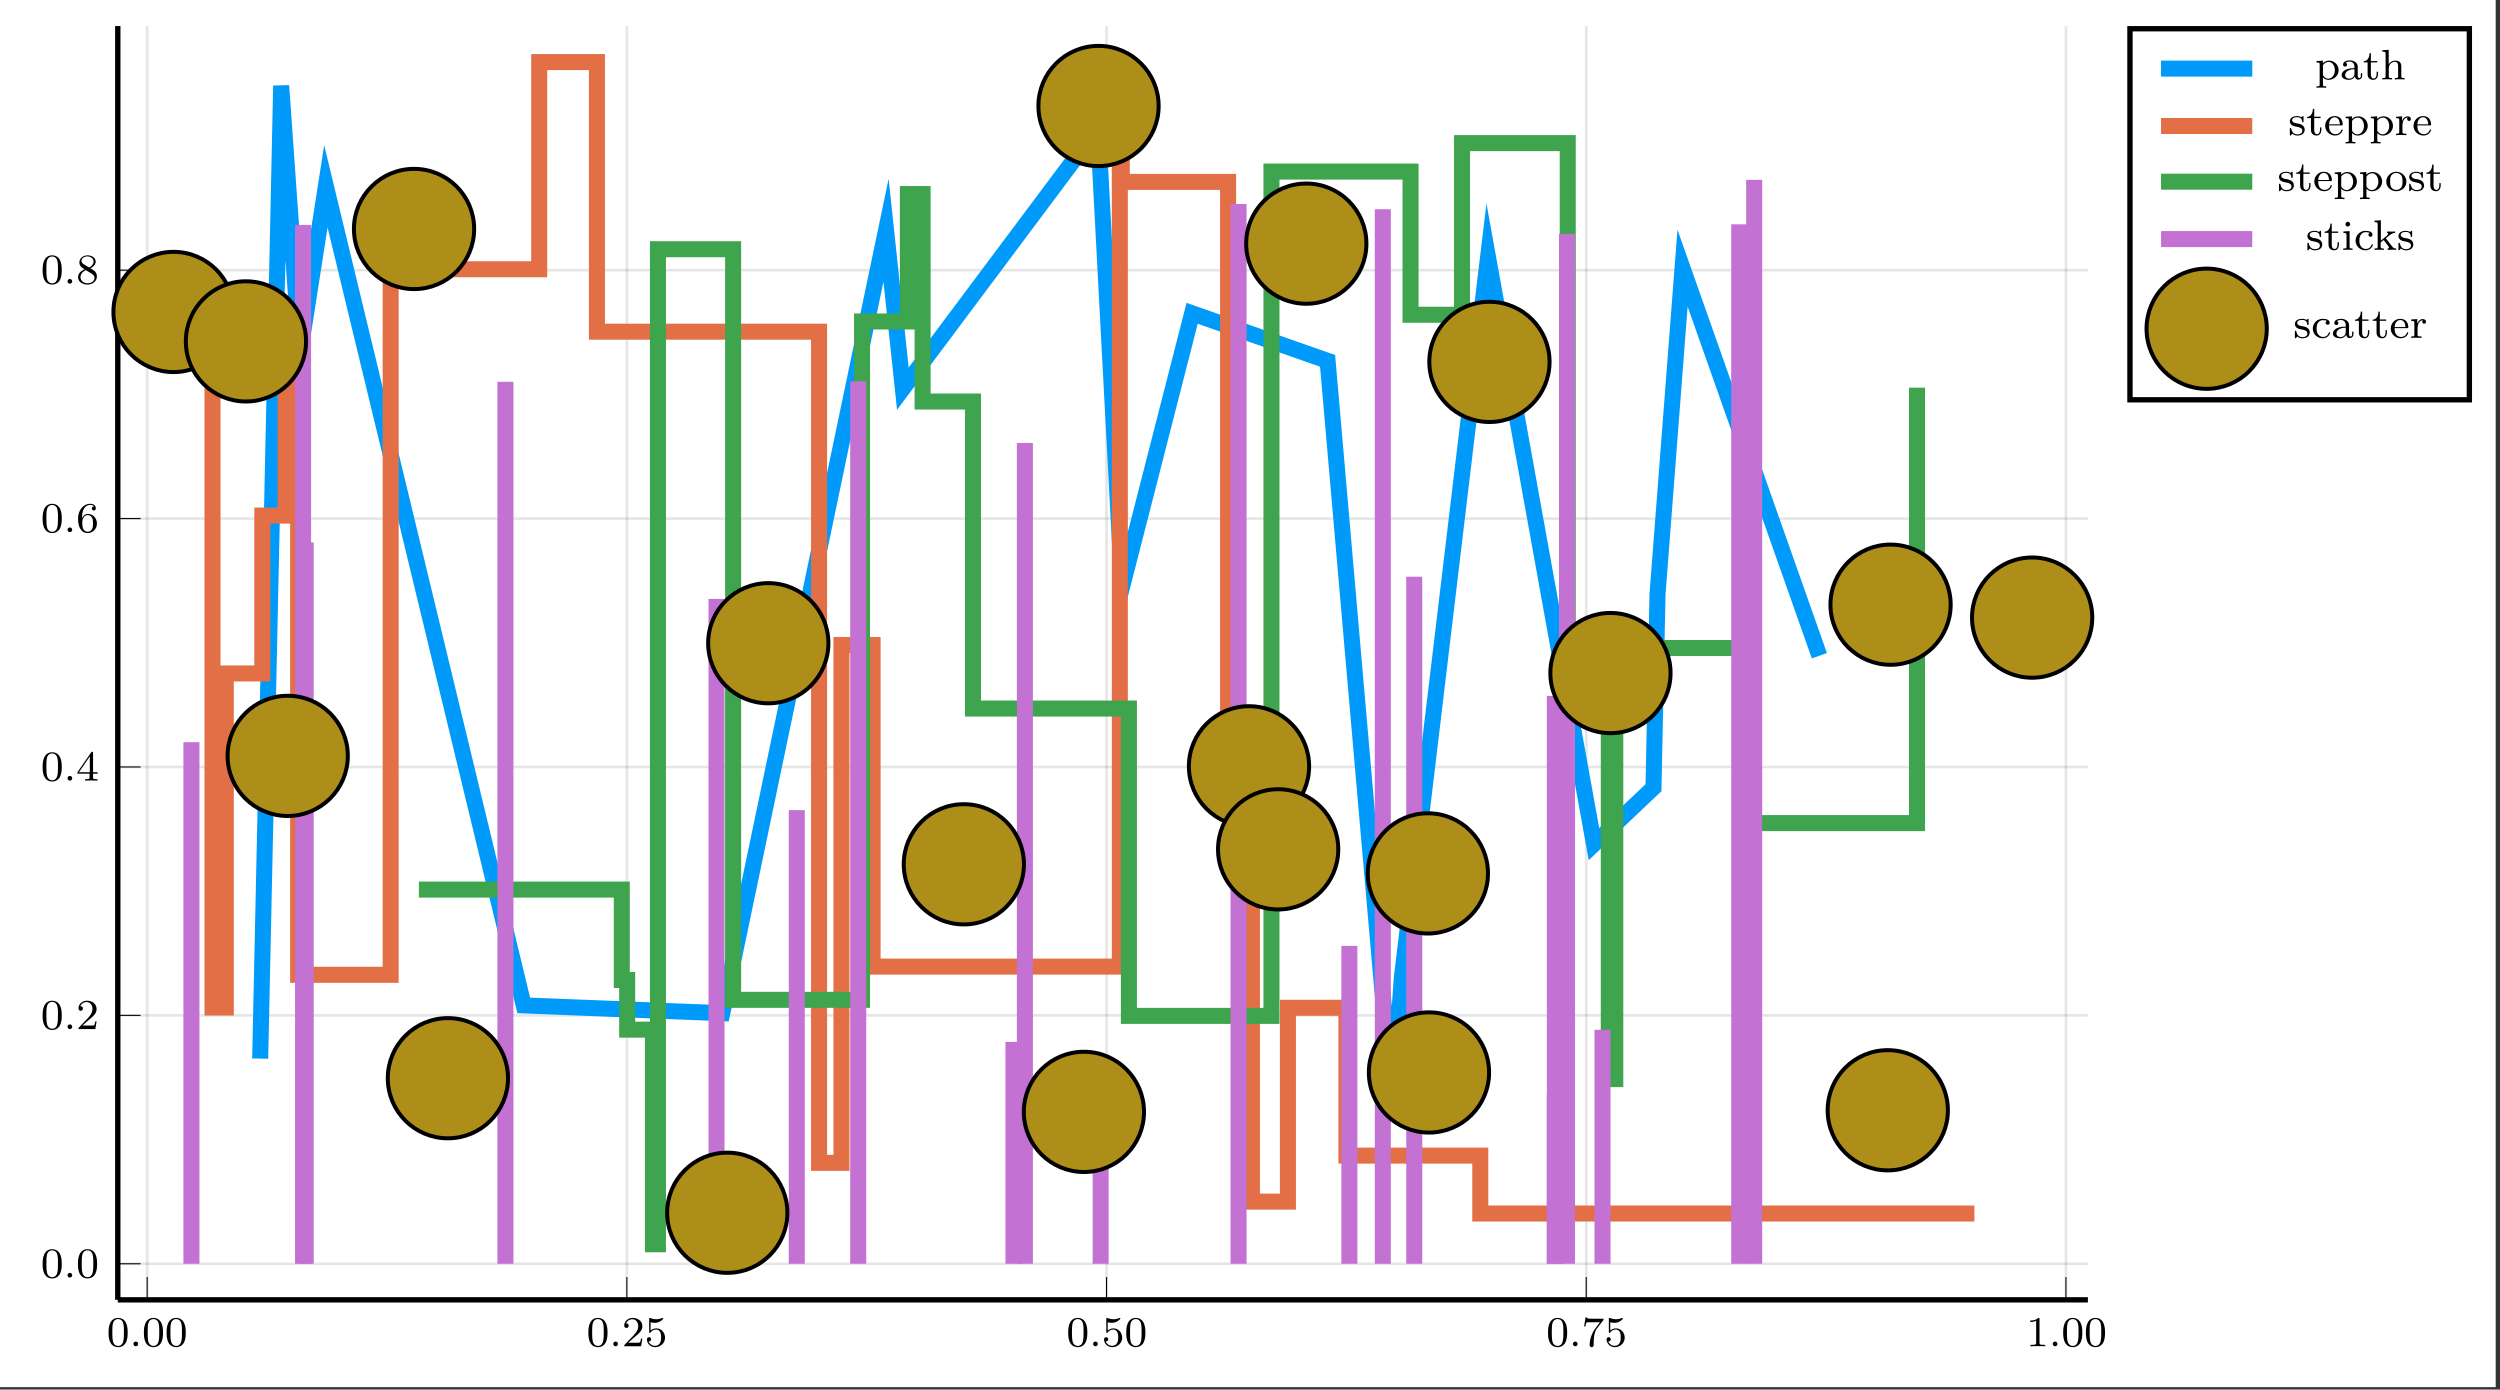 <?xml version="1.0" encoding="UTF-8"?>
<svg xmlns="http://www.w3.org/2000/svg" xmlns:xlink="http://www.w3.org/1999/xlink" width="465.197" height="258.557" viewBox="0 0 465.197 258.557">
<rect x="0" y="0" width="465.197" height="258.557" fill="#333333" stroke="none"/>
<defs>
<g>
<g id="glyph-1751478216458571--0-0">
<path d="M 3.891 -2.531 C 3.891 -3.391 3.797 -3.906 3.547 -4.406 C 3.188 -5.109 2.547 -5.281 2.109 -5.281 C 1.109 -5.281 0.734 -4.547 0.625 -4.312 C 0.344 -3.734 0.328 -2.953 0.328 -2.531 C 0.328 -2.016 0.344 -1.203 0.734 -0.578 C 1.094 0.016 1.688 0.172 2.109 0.172 C 2.484 0.172 3.172 0.047 3.578 -0.734 C 3.859 -1.312 3.891 -2.016 3.891 -2.531 Z M 2.109 -0.062 C 1.844 -0.062 1.281 -0.188 1.125 -1.016 C 1.031 -1.469 1.031 -2.219 1.031 -2.625 C 1.031 -3.188 1.031 -3.734 1.125 -4.172 C 1.281 -4.984 1.906 -5.062 2.109 -5.062 C 2.375 -5.062 2.922 -4.938 3.078 -4.203 C 3.188 -3.766 3.188 -3.172 3.188 -2.625 C 3.188 -2.156 3.188 -1.453 3.078 -1 C 2.922 -0.172 2.375 -0.062 2.109 -0.062 Z M 2.109 -0.062 "/>
</g>
<g id="glyph-1751478216458571--0-1">
<path d="M 2.25 -1.625 C 2.375 -1.734 2.703 -2 2.828 -2.109 C 3.328 -2.562 3.797 -3 3.797 -3.734 C 3.797 -4.672 3 -5.281 2 -5.281 C 1.047 -5.281 0.422 -4.562 0.422 -3.859 C 0.422 -3.469 0.734 -3.406 0.844 -3.406 C 1.016 -3.406 1.25 -3.531 1.25 -3.828 C 1.25 -4.25 0.859 -4.25 0.766 -4.25 C 1 -4.828 1.531 -5.031 1.922 -5.031 C 2.656 -5.031 3.031 -4.391 3.031 -3.734 C 3.031 -2.906 2.453 -2.297 1.516 -1.344 L 0.516 -0.297 C 0.422 -0.219 0.422 -0.203 0.422 0 L 3.562 0 L 3.797 -1.422 L 3.547 -1.422 C 3.516 -1.266 3.453 -0.859 3.359 -0.719 C 3.312 -0.656 2.719 -0.656 2.578 -0.656 L 1.172 -0.656 Z M 2.25 -1.625 "/>
</g>
<g id="glyph-1751478216458571--0-2">
<path d="M 1.109 -4.469 C 1.219 -4.438 1.531 -4.359 1.875 -4.359 C 2.859 -4.359 3.469 -5.062 3.469 -5.172 C 3.469 -5.266 3.406 -5.281 3.375 -5.281 C 3.359 -5.281 3.344 -5.281 3.266 -5.25 C 2.953 -5.125 2.594 -5.031 2.156 -5.031 C 1.688 -5.031 1.297 -5.156 1.062 -5.25 C 0.984 -5.281 0.969 -5.281 0.953 -5.281 C 0.844 -5.281 0.844 -5.203 0.844 -5.062 L 0.844 -2.734 C 0.844 -2.578 0.844 -2.484 0.984 -2.484 C 1.047 -2.484 1.062 -2.516 1.109 -2.578 C 1.203 -2.703 1.5 -3.109 2.172 -3.109 C 2.625 -3.109 2.844 -2.75 2.906 -2.594 C 3.047 -2.312 3.062 -1.938 3.062 -1.625 C 3.062 -1.344 3.047 -0.906 2.828 -0.562 C 2.688 -0.312 2.359 -0.078 1.938 -0.078 C 1.422 -0.078 0.922 -0.391 0.734 -0.922 C 0.75 -0.906 0.797 -0.906 0.812 -0.906 C 1.031 -0.906 1.203 -1.047 1.203 -1.297 C 1.203 -1.594 0.984 -1.688 0.812 -1.688 C 0.672 -1.688 0.422 -1.609 0.422 -1.266 C 0.422 -0.562 1.047 0.172 1.953 0.172 C 2.953 0.172 3.797 -0.609 3.797 -1.594 C 3.797 -2.516 3.125 -3.328 2.188 -3.328 C 1.797 -3.328 1.422 -3.203 1.109 -2.938 Z M 1.109 -4.469 "/>
</g>
<g id="glyph-1751478216458571--0-3">
<path d="M 4.031 -4.844 C 4.094 -4.938 4.094 -4.953 4.094 -5.125 L 2.078 -5.125 C 1.875 -5.125 1.625 -5.125 1.438 -5.141 C 1.016 -5.172 1.016 -5.25 0.984 -5.375 L 0.734 -5.375 L 0.469 -3.703 L 0.719 -3.703 C 0.734 -3.812 0.812 -4.359 0.938 -4.438 C 1.016 -4.469 1.609 -4.469 1.734 -4.469 L 3.422 -4.469 L 2.594 -3.375 C 1.688 -2.156 1.5 -0.906 1.5 -0.281 C 1.5 -0.203 1.5 0.172 1.875 0.172 C 2.25 0.172 2.25 -0.188 2.25 -0.281 L 2.25 -0.672 C 2.25 -1.812 2.438 -2.75 2.828 -3.266 Z M 4.031 -4.844 "/>
</g>
<g id="glyph-1751478216458571--0-4">
<path d="M 2.5 -5.062 C 2.5 -5.281 2.484 -5.281 2.266 -5.281 C 1.938 -4.969 1.516 -4.781 0.766 -4.781 L 0.766 -4.516 C 0.984 -4.516 1.406 -4.516 1.875 -4.734 L 1.875 -0.656 C 1.875 -0.359 1.844 -0.266 1.094 -0.266 L 0.812 -0.266 L 0.812 0 C 1.141 -0.031 1.828 -0.031 2.172 -0.031 C 2.531 -0.031 3.234 -0.031 3.562 0 L 3.562 -0.266 L 3.281 -0.266 C 2.516 -0.266 2.5 -0.359 2.5 -0.656 Z M 2.5 -5.062 "/>
</g>
<g id="glyph-1751478216458571--0-5">
<path d="M 3.141 -5.141 C 3.141 -5.312 3.141 -5.375 2.969 -5.375 C 2.859 -5.375 2.859 -5.359 2.781 -5.25 L 0.234 -1.562 L 0.234 -1.297 L 2.484 -1.297 L 2.484 -0.641 C 2.484 -0.344 2.453 -0.266 1.844 -0.266 L 1.656 -0.266 L 1.656 0 C 2.344 -0.031 2.359 -0.031 2.812 -0.031 C 3.266 -0.031 3.281 -0.031 3.953 0 L 3.953 -0.266 L 3.766 -0.266 C 3.156 -0.266 3.141 -0.344 3.141 -0.641 L 3.141 -1.297 L 3.984 -1.297 L 3.984 -1.562 L 3.141 -1.562 Z M 2.531 -4.5 L 2.531 -1.562 L 0.516 -1.562 Z M 2.531 -4.5 "/>
</g>
<g id="glyph-1751478216458571--0-6">
<path d="M 1.094 -2.625 C 1.094 -3.297 1.156 -3.875 1.438 -4.359 C 1.672 -4.75 2.078 -5.078 2.578 -5.078 C 2.75 -5.078 3.109 -5.062 3.297 -4.781 C 2.938 -4.766 2.906 -4.5 2.906 -4.406 C 2.906 -4.172 3.078 -4.031 3.281 -4.031 C 3.422 -4.031 3.656 -4.125 3.656 -4.422 C 3.656 -4.906 3.297 -5.281 2.578 -5.281 C 1.469 -5.281 0.344 -4.234 0.344 -2.516 C 0.344 -0.359 1.359 0.172 2.125 0.172 C 2.5 0.172 2.922 0.062 3.281 -0.281 C 3.594 -0.594 3.859 -0.922 3.859 -1.609 C 3.859 -2.656 3.078 -3.391 2.188 -3.391 C 1.625 -3.391 1.281 -3.016 1.094 -2.625 Z M 2.125 -0.078 C 1.703 -0.078 1.438 -0.359 1.312 -0.594 C 1.141 -0.953 1.125 -1.484 1.125 -1.797 C 1.125 -2.578 1.547 -3.172 2.156 -3.172 C 2.562 -3.172 2.797 -2.953 2.953 -2.688 C 3.125 -2.391 3.125 -2.031 3.125 -1.625 C 3.125 -1.219 3.125 -0.859 2.953 -0.578 C 2.75 -0.219 2.469 -0.078 2.125 -0.078 Z M 2.125 -0.078 "/>
</g>
<g id="glyph-1751478216458571--0-7">
<path d="M 2.641 -2.875 C 3.078 -3.078 3.625 -3.484 3.625 -4.109 C 3.625 -4.859 2.859 -5.281 2.109 -5.281 C 1.266 -5.281 0.594 -4.703 0.594 -3.953 C 0.594 -3.672 0.688 -3.391 0.891 -3.172 C 1.031 -3 1.062 -2.984 1.547 -2.672 C 0.562 -2.234 0.344 -1.656 0.344 -1.203 C 0.344 -0.328 1.234 0.172 2.094 0.172 C 3.078 0.172 3.859 -0.5 3.859 -1.344 C 3.859 -1.844 3.594 -2.172 3.469 -2.312 C 3.328 -2.438 3.328 -2.438 2.641 -2.875 Z M 1.406 -3.625 C 1.172 -3.75 0.984 -3.984 0.984 -4.266 C 0.984 -4.766 1.531 -5.078 2.094 -5.078 C 2.719 -5.078 3.234 -4.656 3.234 -4.109 C 3.234 -3.641 2.875 -3.25 2.406 -3.016 Z M 1.797 -2.531 C 1.828 -2.516 2.734 -1.953 2.875 -1.875 C 3 -1.797 3.406 -1.547 3.406 -1.062 C 3.406 -0.453 2.766 -0.078 2.109 -0.078 C 1.406 -0.078 0.797 -0.562 0.797 -1.203 C 0.797 -1.812 1.25 -2.281 1.797 -2.531 Z M 1.797 -2.531 "/>
</g>
<g id="glyph-1751478216458571--1-0">
<path d="M 1.609 -0.438 C 1.609 -0.703 1.391 -0.875 1.172 -0.875 C 0.922 -0.875 0.734 -0.672 0.734 -0.453 C 0.734 -0.172 0.953 0 1.172 0 C 1.422 0 1.609 -0.203 1.609 -0.438 Z M 1.609 -0.438 "/>
</g>
<g id="glyph-1751478216458571--2-0">
<path d="M 4.406 -1.719 C 4.406 -2.719 3.609 -3.5 2.641 -3.5 C 2.328 -3.5 1.875 -3.422 1.469 -3.016 L 1.469 -3.5 L 0.281 -3.422 L 0.281 -3.156 C 0.844 -3.156 0.875 -3.109 0.875 -2.781 L 0.875 0.922 C 0.875 1.281 0.781 1.281 0.281 1.281 L 0.281 1.547 C 0.625 1.516 0.969 1.516 1.188 1.516 C 1.422 1.516 1.75 1.516 2.094 1.547 L 2.094 1.281 C 1.578 1.281 1.484 1.281 1.484 0.922 L 1.484 -0.391 C 1.859 0.016 2.266 0.078 2.516 0.078 C 3.531 0.078 4.406 -0.703 4.406 -1.719 Z M 3.703 -1.719 C 3.703 -0.797 3.125 -0.141 2.484 -0.141 C 2.203 -0.141 1.844 -0.266 1.578 -0.656 C 1.484 -0.797 1.484 -0.797 1.484 -0.953 L 1.484 -2.641 C 1.672 -2.969 2.062 -3.266 2.562 -3.266 C 3.188 -3.266 3.703 -2.578 3.703 -1.719 Z M 3.703 -1.719 "/>
</g>
<g id="glyph-1751478216458571--2-1">
<path d="M 4.094 -0.719 L 4.094 -1.156 L 3.844 -1.156 L 3.844 -0.719 C 3.844 -0.391 3.719 -0.266 3.562 -0.266 C 3.266 -0.266 3.266 -0.625 3.266 -0.719 L 3.266 -2.375 C 3.266 -3.156 2.5 -3.547 1.781 -3.547 C 1.125 -3.547 0.531 -3.297 0.531 -2.766 C 0.531 -2.531 0.703 -2.391 0.906 -2.391 C 1.125 -2.391 1.281 -2.547 1.281 -2.766 C 1.281 -2.953 1.156 -3.078 0.984 -3.125 C 1.281 -3.328 1.703 -3.328 1.766 -3.328 C 2.219 -3.328 2.656 -3.016 2.656 -2.359 L 2.656 -2.109 C 2.188 -2.094 1.656 -2.062 1.109 -1.844 C 0.406 -1.531 0.266 -1.078 0.266 -0.812 C 0.266 -0.125 1.078 0.078 1.625 0.078 C 2.203 0.078 2.562 -0.25 2.734 -0.562 C 2.781 -0.266 2.984 0.047 3.328 0.047 C 3.406 0.047 4.094 0.016 4.094 -0.719 Z M 2.656 -1.125 C 2.656 -0.344 2 -0.141 1.688 -0.141 C 1.266 -0.141 0.922 -0.422 0.922 -0.797 C 0.922 -1.328 1.422 -1.875 2.656 -1.906 Z M 2.656 -1.125 "/>
</g>
<g id="glyph-1751478216458571--2-2">
<path d="M 2.812 -1 L 2.812 -1.438 L 2.562 -1.438 L 2.562 -1.016 C 2.562 -0.469 2.312 -0.172 2.016 -0.172 C 1.484 -0.172 1.484 -0.844 1.484 -0.984 L 1.484 -3.172 L 2.672 -3.172 L 2.672 -3.422 L 1.484 -3.422 L 1.484 -4.891 L 1.234 -4.891 C 1.219 -4.172 0.906 -3.406 0.156 -3.391 L 0.156 -3.172 L 0.875 -3.172 L 0.875 -1 C 0.875 -0.062 1.594 0.078 1.953 0.078 C 2.484 0.078 2.812 -0.391 2.812 -1 Z M 2.812 -1 "/>
</g>
<g id="glyph-1751478216458571--2-3">
<path d="M 4.469 0 L 4.469 -0.266 C 3.953 -0.266 3.859 -0.266 3.859 -0.625 L 3.859 -2.406 C 3.859 -3.078 3.562 -3.5 2.734 -3.5 C 2.031 -3.5 1.656 -3.062 1.516 -2.812 L 1.516 -5.516 L 0.328 -5.438 L 0.328 -5.172 C 0.859 -5.172 0.938 -5.109 0.938 -4.719 L 0.938 -0.625 C 0.938 -0.266 0.828 -0.266 0.328 -0.266 L 0.328 0 C 0.672 -0.031 1.016 -0.031 1.234 -0.031 C 1.469 -0.031 1.797 -0.031 2.141 0 L 2.141 -0.266 C 1.625 -0.266 1.531 -0.266 1.531 -0.625 L 1.531 -2.062 C 1.531 -2.891 2.172 -3.281 2.656 -3.281 C 3.141 -3.281 3.266 -2.938 3.266 -2.438 L 3.266 -0.625 C 3.266 -0.266 3.172 -0.266 2.656 -0.266 L 2.656 0 C 3 -0.031 3.344 -0.031 3.562 -0.031 C 3.797 -0.031 4.125 -0.031 4.469 0 Z M 4.469 0 "/>
</g>
<g id="glyph-1751478216458571--2-4">
<path d="M 3.047 -1.031 C 3.047 -1.406 2.812 -1.969 1.875 -2.141 C 1.812 -2.156 1.359 -2.234 1.328 -2.234 C 1.078 -2.297 0.703 -2.453 0.703 -2.781 C 0.703 -3.016 0.875 -3.344 1.641 -3.344 C 2.531 -3.344 2.562 -2.703 2.578 -2.469 C 2.594 -2.406 2.641 -2.391 2.703 -2.391 C 2.828 -2.391 2.828 -2.438 2.828 -2.594 L 2.828 -3.344 C 2.828 -3.469 2.828 -3.547 2.734 -3.547 C 2.688 -3.547 2.672 -3.547 2.531 -3.422 C 2.516 -3.406 2.453 -3.344 2.422 -3.344 C 2.422 -3.344 2.406 -3.344 2.359 -3.375 C 2.234 -3.453 2 -3.547 1.641 -3.547 C 0.531 -3.547 0.281 -2.938 0.281 -2.562 C 0.281 -2.156 0.578 -1.938 0.594 -1.906 C 0.922 -1.672 1.094 -1.641 1.625 -1.547 C 2 -1.469 2.609 -1.359 2.609 -0.812 C 2.609 -0.516 2.406 -0.141 1.672 -0.141 C 0.875 -0.141 0.641 -0.766 0.547 -1.188 C 0.516 -1.281 0.5 -1.328 0.406 -1.328 C 0.281 -1.328 0.281 -1.266 0.281 -1.109 L 0.281 -0.125 C 0.281 0 0.281 0.078 0.375 0.078 C 0.422 0.078 0.438 0.078 0.578 -0.078 C 0.625 -0.125 0.703 -0.219 0.75 -0.266 C 1.109 0.062 1.484 0.078 1.688 0.078 C 2.703 0.078 3.047 -0.5 3.047 -1.031 Z M 3.047 -1.031 "/>
</g>
<g id="glyph-1751478216458571--2-5">
<path d="M 3.5 -0.953 C 3.5 -0.984 3.484 -1.062 3.375 -1.062 C 3.297 -1.062 3.281 -1.016 3.266 -0.969 C 2.969 -0.188 2.297 -0.172 2.141 -0.172 C 1.797 -0.172 1.422 -0.328 1.188 -0.703 C 0.953 -1.062 0.953 -1.578 0.953 -1.812 L 3.281 -1.812 C 3.453 -1.812 3.5 -1.812 3.5 -2 C 3.5 -2.703 3.125 -3.547 2 -3.547 C 1.016 -3.547 0.234 -2.734 0.234 -1.734 C 0.234 -0.719 1.094 0.078 2.094 0.078 C 3.109 0.078 3.5 -0.766 3.5 -0.953 Z M 2.969 -2.016 L 0.953 -2.016 C 1.031 -3.141 1.703 -3.328 2 -3.328 C 2.922 -3.328 2.953 -2.203 2.969 -2.016 Z M 2.969 -2.016 "/>
</g>
<g id="glyph-1751478216458571--2-6">
<path d="M 3.047 -3 C 3.047 -3.281 2.797 -3.5 2.453 -3.5 C 1.938 -3.5 1.578 -3.125 1.422 -2.672 L 1.406 -2.672 L 1.406 -3.5 L 0.281 -3.422 L 0.281 -3.156 C 0.812 -3.156 0.875 -3.109 0.875 -2.719 L 0.875 -0.625 C 0.875 -0.266 0.781 -0.266 0.281 -0.266 L 0.281 0 C 0.594 -0.031 1.031 -0.031 1.219 -0.031 C 1.688 -0.031 1.703 -0.031 2.219 0 L 2.219 -0.266 L 2.062 -0.266 C 1.484 -0.266 1.469 -0.344 1.469 -0.641 L 1.469 -1.812 C 1.469 -2.406 1.703 -3.266 2.469 -3.281 C 2.422 -3.25 2.344 -3.188 2.344 -3 C 2.344 -2.766 2.531 -2.641 2.703 -2.641 C 2.891 -2.641 3.047 -2.781 3.047 -3 Z M 3.047 -3 "/>
</g>
<g id="glyph-1751478216458571--2-7">
<path d="M 3.984 -1.688 C 3.984 -2.688 3.156 -3.547 2.109 -3.547 C 1.062 -3.547 0.234 -2.688 0.234 -1.688 C 0.234 -0.703 1.094 0.078 2.109 0.078 C 3.141 0.078 3.984 -0.703 3.984 -1.688 Z M 3.266 -1.766 C 3.266 -1.406 3.25 -0.969 3.031 -0.625 C 2.812 -0.312 2.453 -0.172 2.109 -0.172 C 1.672 -0.172 1.344 -0.375 1.172 -0.656 C 0.969 -0.984 0.953 -1.375 0.953 -1.766 C 0.953 -2.062 0.953 -2.547 1.188 -2.891 C 1.406 -3.172 1.734 -3.328 2.109 -3.328 C 2.516 -3.328 2.859 -3.125 3.047 -2.844 C 3.266 -2.516 3.266 -2.078 3.266 -1.766 Z M 3.266 -1.766 "/>
</g>
<g id="glyph-1751478216458571--2-8">
<path d="M 2.062 0 L 2.062 -0.266 C 1.547 -0.266 1.516 -0.297 1.516 -0.609 L 1.516 -3.5 L 0.359 -3.422 L 0.359 -3.156 C 0.859 -3.156 0.938 -3.109 0.938 -2.719 L 0.938 -0.625 C 0.938 -0.266 0.844 -0.266 0.328 -0.266 L 0.328 0 C 0.641 -0.031 1.094 -0.031 1.203 -0.031 C 1.312 -0.031 1.797 -0.031 2.062 0 Z M 1.609 -4.781 C 1.609 -5.047 1.406 -5.234 1.172 -5.234 C 0.953 -5.234 0.734 -5.047 0.734 -4.781 C 0.734 -4.562 0.922 -4.344 1.172 -4.344 C 1.422 -4.344 1.609 -4.562 1.609 -4.781 Z M 1.609 -4.781 "/>
</g>
<g id="glyph-1751478216458571--2-9">
<path d="M 3.5 -0.953 C 3.5 -1.047 3.406 -1.047 3.375 -1.047 C 3.328 -1.047 3.281 -1.047 3.266 -0.969 C 3.203 -0.797 2.984 -0.172 2.188 -0.172 C 1.688 -0.172 0.984 -0.547 0.984 -1.719 C 0.984 -2.875 1.578 -3.297 2.156 -3.297 C 2.234 -3.297 2.641 -3.297 2.922 -3.156 C 2.703 -3.078 2.672 -2.906 2.672 -2.812 C 2.672 -2.594 2.828 -2.438 3.047 -2.438 C 3.25 -2.438 3.422 -2.578 3.422 -2.812 C 3.422 -3.312 2.875 -3.547 2.125 -3.547 C 1.031 -3.547 0.281 -2.672 0.281 -1.719 C 0.281 -0.703 1.109 0.078 2.109 0.078 C 3.234 0.078 3.5 -0.859 3.5 -0.953 Z M 3.5 -0.953 "/>
</g>
<g id="glyph-1751478216458571--2-10">
<path d="M 4.312 0 L 4.312 -0.266 C 3.984 -0.266 3.828 -0.297 3.547 -0.672 L 2.391 -2.156 L 3.062 -2.703 C 3.594 -3.125 3.922 -3.156 4.125 -3.172 L 4.125 -3.422 C 3.938 -3.406 3.828 -3.406 3.5 -3.406 C 3.109 -3.406 3 -3.406 2.641 -3.422 L 2.641 -3.172 C 2.797 -3.156 2.828 -3.047 2.828 -3 C 2.828 -2.844 2.672 -2.703 2.609 -2.656 L 1.469 -1.734 L 1.469 -5.516 L 0.281 -5.438 L 0.281 -5.172 C 0.812 -5.172 0.875 -5.109 0.875 -4.719 L 0.875 -0.625 C 0.875 -0.266 0.781 -0.266 0.281 -0.266 L 0.281 0 C 0.594 -0.031 1.016 -0.031 1.156 -0.031 C 1.312 -0.031 1.719 -0.031 2.031 0 L 2.031 -0.266 C 1.531 -0.266 1.438 -0.266 1.438 -0.625 L 1.438 -1.391 L 1.969 -1.828 C 2 -1.828 2.203 -1.547 2.328 -1.391 C 2.453 -1.219 2.578 -1.062 2.703 -0.906 C 2.812 -0.75 2.984 -0.547 2.984 -0.422 C 2.984 -0.281 2.828 -0.266 2.734 -0.266 L 2.734 0 C 3.078 -0.031 3.438 -0.031 3.578 -0.031 C 3.875 -0.031 4.031 -0.031 4.312 0 Z M 4.312 0 "/>
</g>
</g>
<clipPath id="clip-1751478216458571--0">
<path clip-rule="nonzero" d="M 0 0 L 464.395 0 L 464.395 258.113 L 0 258.113 Z M 0 0 "/>
</clipPath>
<clipPath id="clip-1751478216458571--1">
<path clip-rule="nonzero" d="M 21.918 4.781 L 381 4.781 L 381 241.871 L 21.918 241.871 Z M 21.918 4.781 "/>
</clipPath>
</defs>
<g clip-path="url(#clip-1751478216458571--0)">
<path fill-rule="nonzero" fill="rgb(100%, 100%, 100%)" fill-opacity="1" d="M 0 258.117 L 0 0 L 464.402 0 L 464.402 258.117 Z M 0 258.117 "/>
</g>
<path fill-rule="nonzero" fill="rgb(100%, 100%, 100%)" fill-opacity="1" d="M 21.918 241.871 L 388.613 241.871 L 388.613 4.781 L 21.918 4.781 Z M 21.918 241.871 "/>
<path fill="none" stroke-width="0.498" stroke-linecap="butt" stroke-linejoin="miter" stroke="rgb(0%, 0%, 0%)" stroke-opacity="0.1" stroke-miterlimit="10" d="M 5.479 0 L 5.479 237.499 M 94.918 0 L 94.918 237.499 M 184.358 0 L 184.358 237.499 M 273.797 0 L 273.797 237.499 M 363.236 0 L 363.236 237.499 " transform="matrix(0.998, 0, 0, -0.998, 21.917, 241.871)"/>
<path fill="none" stroke-width="0.498" stroke-linecap="butt" stroke-linejoin="miter" stroke="rgb(0%, 0%, 0%)" stroke-opacity="0.1" stroke-miterlimit="10" d="M 0.001 6.723 L 367.329 6.723 M 0.001 53.037 L 367.329 53.037 M 0.001 99.351 L 367.329 99.351 M 0.001 145.665 L 367.329 145.665 M 0.001 191.979 L 367.329 191.979 " transform="matrix(0.998, 0, 0, -0.998, 21.917, 241.871)"/>
<path fill="none" stroke-width="0.199" stroke-linecap="butt" stroke-linejoin="miter" stroke="rgb(0%, 0%, 0%)" stroke-opacity="1" stroke-miterlimit="10" d="M 5.479 0 L 5.479 4.253 M 94.918 0 L 94.918 4.253 M 184.358 0 L 184.358 4.253 M 273.797 0 L 273.797 4.253 M 363.236 0 L 363.236 4.253 " transform="matrix(0.998, 0, 0, -0.998, 21.917, 241.871)"/>
<path fill="none" stroke-width="0.199" stroke-linecap="butt" stroke-linejoin="miter" stroke="rgb(0%, 0%, 0%)" stroke-opacity="1" stroke-miterlimit="10" d="M 0.001 6.723 L 4.25 6.723 M 0.001 53.037 L 4.25 53.037 M 0.001 99.351 L 4.25 99.351 M 0.001 145.665 L 4.25 145.665 M 0.001 191.979 L 4.25 191.979 " transform="matrix(0.998, 0, 0, -0.998, 21.917, 241.871)"/>
<path fill="none" stroke-width="0.996" stroke-linecap="butt" stroke-linejoin="miter" stroke="rgb(0%, 0%, 0%)" stroke-opacity="1" stroke-miterlimit="10" d="M 0.001 0 L 367.329 0 " transform="matrix(0.998, 0, 0, -0.998, 21.917, 241.871)"/>
<path fill="none" stroke-width="0.996" stroke-linecap="butt" stroke-linejoin="miter" stroke="rgb(0%, 0%, 0%)" stroke-opacity="1" stroke-miterlimit="10" d="M 0.001 0 L 0.001 237.499 " transform="matrix(0.998, 0, 0, -0.998, 21.917, 241.871)"/>
<g fill="rgb(0%, 0%, 0%)" fill-opacity="1">
<use xlink:href="#glyph-1751478216458571--0-0" x="19.871" y="250.512"/>
</g>
<g fill="rgb(0%, 0%, 0%)" fill-opacity="1">
<use xlink:href="#glyph-1751478216458571--1-0" x="24.097" y="250.512"/>
</g>
<g fill="rgb(0%, 0%, 0%)" fill-opacity="1">
<use xlink:href="#glyph-1751478216458571--0-0" x="26.446" y="250.512"/>
<use xlink:href="#glyph-1751478216458571--0-0" x="30.674" y="250.512"/>
</g>
<g fill="rgb(0%, 0%, 0%)" fill-opacity="1">
<use xlink:href="#glyph-1751478216458571--0-0" x="109.156" y="250.512"/>
</g>
<g fill="rgb(0%, 0%, 0%)" fill-opacity="1">
<use xlink:href="#glyph-1751478216458571--1-0" x="113.382" y="250.512"/>
</g>
<g fill="rgb(0%, 0%, 0%)" fill-opacity="1">
<use xlink:href="#glyph-1751478216458571--0-1" x="115.73" y="250.512"/>
<use xlink:href="#glyph-1751478216458571--0-2" x="119.957" y="250.512"/>
</g>
<g fill="rgb(0%, 0%, 0%)" fill-opacity="1">
<use xlink:href="#glyph-1751478216458571--0-0" x="198.44" y="250.512"/>
</g>
<g fill="rgb(0%, 0%, 0%)" fill-opacity="1">
<use xlink:href="#glyph-1751478216458571--1-0" x="202.667" y="250.512"/>
</g>
<g fill="rgb(0%, 0%, 0%)" fill-opacity="1">
<use xlink:href="#glyph-1751478216458571--0-2" x="205.015" y="250.512"/>
<use xlink:href="#glyph-1751478216458571--0-0" x="209.242" y="250.512"/>
</g>
<g fill="rgb(0%, 0%, 0%)" fill-opacity="1">
<use xlink:href="#glyph-1751478216458571--0-0" x="287.725" y="250.512"/>
</g>
<g fill="rgb(0%, 0%, 0%)" fill-opacity="1">
<use xlink:href="#glyph-1751478216458571--1-0" x="291.952" y="250.512"/>
</g>
<g fill="rgb(0%, 0%, 0%)" fill-opacity="1">
<use xlink:href="#glyph-1751478216458571--0-3" x="294.3" y="250.512"/>
<use xlink:href="#glyph-1751478216458571--0-2" x="298.527" y="250.512"/>
</g>
<g fill="rgb(0%, 0%, 0%)" fill-opacity="1">
<use xlink:href="#glyph-1751478216458571--0-4" x="377.01" y="250.512"/>
</g>
<g fill="rgb(0%, 0%, 0%)" fill-opacity="1">
<use xlink:href="#glyph-1751478216458571--1-0" x="381.237" y="250.512"/>
</g>
<g fill="rgb(0%, 0%, 0%)" fill-opacity="1">
<use xlink:href="#glyph-1751478216458571--0-0" x="383.585" y="250.512"/>
<use xlink:href="#glyph-1751478216458571--0-0" x="387.812" y="250.512"/>
</g>
<g fill="rgb(0%, 0%, 0%)" fill-opacity="1">
<use xlink:href="#glyph-1751478216458571--0-0" x="7.601" y="237.724"/>
</g>
<g fill="rgb(0%, 0%, 0%)" fill-opacity="1">
<use xlink:href="#glyph-1751478216458571--1-0" x="11.829" y="237.724"/>
</g>
<g fill="rgb(0%, 0%, 0%)" fill-opacity="1">
<use xlink:href="#glyph-1751478216458571--0-0" x="14.177" y="237.724"/>
</g>
<g fill="rgb(0%, 0%, 0%)" fill-opacity="1">
<use xlink:href="#glyph-1751478216458571--0-0" x="7.601" y="191.49"/>
</g>
<g fill="rgb(0%, 0%, 0%)" fill-opacity="1">
<use xlink:href="#glyph-1751478216458571--1-0" x="11.829" y="191.49"/>
</g>
<g fill="rgb(0%, 0%, 0%)" fill-opacity="1">
<use xlink:href="#glyph-1751478216458571--0-1" x="14.177" y="191.49"/>
</g>
<g fill="rgb(0%, 0%, 0%)" fill-opacity="1">
<use xlink:href="#glyph-1751478216458571--0-0" x="7.601" y="145.257"/>
</g>
<g fill="rgb(0%, 0%, 0%)" fill-opacity="1">
<use xlink:href="#glyph-1751478216458571--1-0" x="11.829" y="145.257"/>
</g>
<g fill="rgb(0%, 0%, 0%)" fill-opacity="1">
<use xlink:href="#glyph-1751478216458571--0-5" x="14.177" y="145.257"/>
</g>
<g fill="rgb(0%, 0%, 0%)" fill-opacity="1">
<use xlink:href="#glyph-1751478216458571--0-0" x="7.601" y="99.023"/>
</g>
<g fill="rgb(0%, 0%, 0%)" fill-opacity="1">
<use xlink:href="#glyph-1751478216458571--1-0" x="11.829" y="99.023"/>
</g>
<g fill="rgb(0%, 0%, 0%)" fill-opacity="1">
<use xlink:href="#glyph-1751478216458571--0-6" x="14.177" y="99.023"/>
</g>
<g fill="rgb(0%, 0%, 0%)" fill-opacity="1">
<use xlink:href="#glyph-1751478216458571--0-0" x="7.601" y="52.789"/>
</g>
<g fill="rgb(0%, 0%, 0%)" fill-opacity="1">
<use xlink:href="#glyph-1751478216458571--1-0" x="11.829" y="52.789"/>
</g>
<g fill="rgb(0%, 0%, 0%)" fill-opacity="1">
<use xlink:href="#glyph-1751478216458571--0-7" x="14.177" y="52.789"/>
</g>
<g clip-path="url(#clip-1751478216458571--1)">
<path fill="none" stroke-width="2.989" stroke-linecap="butt" stroke-linejoin="miter" stroke="rgb(0%, 60.559%, 97.87%)" stroke-opacity="1" stroke-miterlimit="10" d="M 26.55 44.976 L 30.463 226.382 L 33.973 176.629 L 38.798 207.616 L 75.69 54.895 L 112.707 53.444 L 143.244 199.43 L 146.378 169.887 L 182.765 218.541 L 187.281 133.046 L 200.315 183.938 L 225.569 175.075 L 237.707 35.593 L 239.402 59.943 L 255.488 194.366 L 275.237 84.967 L 286.334 95.489 L 287.085 131.571 L 291.754 192.359 L 317.262 120.094 " transform="matrix(0.998, 0, 0, -0.998, 21.917, 241.871)"/>
</g>
<path fill="none" stroke-width="2.989" stroke-linecap="butt" stroke-linejoin="miter" stroke="rgb(88.889%, 43.559%, 27.809%)" stroke-opacity="1" stroke-miterlimit="10" d="M 17.66 180.092 L 17.66 54.5 L 20.141 54.5 L 20.141 116.787 L 26.953 116.787 L 26.953 146.225 L 31.293 146.225 L 31.293 173.076 L 33.629 173.076 L 33.629 60.604 L 50.878 60.604 L 50.878 192.155 L 78.574 192.155 L 78.574 230.781 L 89.342 230.781 L 89.342 180.51 L 130.753 180.51 L 130.753 25.54 L 134.929 25.54 L 134.929 122.097 L 140.736 122.097 L 140.736 62.131 L 186.834 62.131 L 186.834 221.507 L 187.038 221.507 L 187.038 229.759 L 187.202 229.759 L 187.202 208.441 L 207.018 208.441 L 207.018 102.736 L 211.463 102.736 L 211.463 18.309 L 218.174 18.309 L 218.174 54.453 L 229.083 54.453 L 229.083 26.89 L 254.04 26.89 L 254.04 16.094 L 346.172 16.094 " transform="matrix(0.998, 0, 0, -0.998, 21.917, 241.871)"/>
<path fill="none" stroke-width="2.989" stroke-linecap="butt" stroke-linejoin="miter" stroke="rgb(24.219%, 64.33%, 30.44%)" stroke-opacity="1" stroke-miterlimit="10" d="M 56.141 76.491 L 93.971 76.491 L 93.971 59.63 L 94.977 59.63 L 94.977 50.376 L 99.782 50.376 L 99.782 10.362 L 100.713 10.362 L 100.713 195.888 L 114.73 195.888 L 114.73 55.936 L 138.771 55.936 L 138.771 182.416 L 147.313 182.416 L 147.313 206.172 L 150.06 206.172 L 150.06 167.492 L 159.455 167.492 L 159.455 110.245 L 188.525 110.245 L 188.525 52.943 L 215.106 52.943 L 215.106 210.366 L 241.037 210.366 L 241.037 183.672 L 250.632 183.672 L 250.632 215.669 L 270.346 215.669 L 270.346 124.789 L 278.003 124.789 L 278.003 47.109 L 278.794 47.109 L 278.794 41.157 L 279.212 41.157 L 279.212 121.53 L 304.381 121.53 L 304.381 88.888 L 335.473 88.888 L 335.473 170.078 " transform="matrix(0.998, 0, 0, -0.998, 21.917, 241.871)"/>
<path fill="none" stroke-width="2.989" stroke-linecap="butt" stroke-linejoin="miter" stroke="rgb(76.439%, 44.409%, 82.43%)" stroke-opacity="1" stroke-miterlimit="10" d="M 13.731 6.723 L 13.731 103.976 " transform="matrix(0.998, 0, 0, -0.998, 21.917, 241.871)"/>
<path fill="none" stroke-width="2.989" stroke-linecap="butt" stroke-linejoin="miter" stroke="rgb(76.439%, 44.409%, 82.43%)" stroke-opacity="1" stroke-miterlimit="10" d="M 34.545 6.723 L 34.545 200.416 " transform="matrix(0.998, 0, 0, -0.998, 21.917, 241.871)"/>
<path fill="none" stroke-width="2.989" stroke-linecap="butt" stroke-linejoin="miter" stroke="rgb(76.439%, 44.409%, 82.43%)" stroke-opacity="1" stroke-miterlimit="10" d="M 35.038 6.723 L 35.038 141.22 " transform="matrix(0.998, 0, 0, -0.998, 21.917, 241.871)"/>
<path fill="none" stroke-width="2.989" stroke-linecap="butt" stroke-linejoin="miter" stroke="rgb(76.439%, 44.409%, 82.43%)" stroke-opacity="1" stroke-miterlimit="10" d="M 72.278 6.723 L 72.278 171.174 " transform="matrix(0.998, 0, 0, -0.998, 21.917, 241.871)"/>
<path fill="none" stroke-width="2.989" stroke-linecap="butt" stroke-linejoin="miter" stroke="rgb(76.439%, 44.409%, 82.43%)" stroke-opacity="1" stroke-miterlimit="10" d="M 111.635 6.723 L 111.635 130.686 " transform="matrix(0.998, 0, 0, -0.998, 21.917, 241.871)"/>
<path fill="none" stroke-width="2.989" stroke-linecap="butt" stroke-linejoin="miter" stroke="rgb(76.439%, 44.409%, 82.43%)" stroke-opacity="1" stroke-miterlimit="10" d="M 126.598 6.723 L 126.598 91.306 " transform="matrix(0.998, 0, 0, -0.998, 21.917, 241.871)"/>
<path fill="none" stroke-width="2.989" stroke-linecap="butt" stroke-linejoin="miter" stroke="rgb(76.439%, 44.409%, 82.43%)" stroke-opacity="1" stroke-miterlimit="10" d="M 138.055 6.723 L 138.055 171.264 " transform="matrix(0.998, 0, 0, -0.998, 21.917, 241.871)"/>
<path fill="none" stroke-width="2.989" stroke-linecap="butt" stroke-linejoin="miter" stroke="rgb(76.439%, 44.409%, 82.43%)" stroke-opacity="1" stroke-miterlimit="10" d="M 167 6.723 L 167 48.091 " transform="matrix(0.998, 0, 0, -0.998, 21.917, 241.871)"/>
<path fill="none" stroke-width="2.989" stroke-linecap="butt" stroke-linejoin="miter" stroke="rgb(76.439%, 44.409%, 82.43%)" stroke-opacity="1" stroke-miterlimit="10" d="M 169.132 6.723 L 169.132 159.76 " transform="matrix(0.998, 0, 0, -0.998, 21.917, 241.871)"/>
<path fill="none" stroke-width="2.989" stroke-linecap="butt" stroke-linejoin="miter" stroke="rgb(76.439%, 44.409%, 82.43%)" stroke-opacity="1" stroke-miterlimit="10" d="M 183.254 6.723 L 183.254 38.837 " transform="matrix(0.998, 0, 0, -0.998, 21.917, 241.871)"/>
<path fill="none" stroke-width="2.989" stroke-linecap="butt" stroke-linejoin="miter" stroke="rgb(76.439%, 44.409%, 82.43%)" stroke-opacity="1" stroke-miterlimit="10" d="M 208.966 6.723 L 208.966 204.321 " transform="matrix(0.998, 0, 0, -0.998, 21.917, 241.871)"/>
<path fill="none" stroke-width="2.989" stroke-linecap="butt" stroke-linejoin="miter" stroke="rgb(76.439%, 44.409%, 82.43%)" stroke-opacity="1" stroke-miterlimit="10" d="M 229.631 6.723 L 229.631 65.993 " transform="matrix(0.998, 0, 0, -0.998, 21.917, 241.871)"/>
<path fill="none" stroke-width="2.989" stroke-linecap="butt" stroke-linejoin="miter" stroke="rgb(76.439%, 44.409%, 82.43%)" stroke-opacity="1" stroke-miterlimit="10" d="M 235.864 6.723 L 235.864 203.343 " transform="matrix(0.998, 0, 0, -0.998, 21.917, 241.871)"/>
<path fill="none" stroke-width="2.989" stroke-linecap="butt" stroke-linejoin="miter" stroke="rgb(76.439%, 44.409%, 82.43%)" stroke-opacity="1" stroke-miterlimit="10" d="M 241.73 6.723 L 241.73 134.826 " transform="matrix(0.998, 0, 0, -0.998, 21.917, 241.871)"/>
<path fill="none" stroke-width="2.989" stroke-linecap="butt" stroke-linejoin="miter" stroke="rgb(76.439%, 44.409%, 82.43%)" stroke-opacity="1" stroke-miterlimit="10" d="M 267.935 6.723 L 267.935 38.34 " transform="matrix(0.998, 0, 0, -0.998, 21.917, 241.871)"/>
<path fill="none" stroke-width="2.989" stroke-linecap="butt" stroke-linejoin="miter" stroke="rgb(76.439%, 44.409%, 82.43%)" stroke-opacity="1" stroke-miterlimit="10" d="M 267.943 6.723 L 267.943 112.593 " transform="matrix(0.998, 0, 0, -0.998, 21.917, 241.871)"/>
<path fill="none" stroke-width="2.989" stroke-linecap="butt" stroke-linejoin="miter" stroke="rgb(76.439%, 44.409%, 82.43%)" stroke-opacity="1" stroke-miterlimit="10" d="M 270.213 6.723 L 270.213 198.761 " transform="matrix(0.998, 0, 0, -0.998, 21.917, 241.871)"/>
<path fill="none" stroke-width="2.989" stroke-linecap="butt" stroke-linejoin="miter" stroke="rgb(76.439%, 44.409%, 82.43%)" stroke-opacity="1" stroke-miterlimit="10" d="M 276.829 6.723 L 276.829 50.345 " transform="matrix(0.998, 0, 0, -0.998, 21.917, 241.871)"/>
<path fill="none" stroke-width="2.989" stroke-linecap="butt" stroke-linejoin="miter" stroke="rgb(76.439%, 44.409%, 82.43%)" stroke-opacity="1" stroke-miterlimit="10" d="M 302.323 6.723 L 302.323 200.529 " transform="matrix(0.998, 0, 0, -0.998, 21.917, 241.871)"/>
<path fill="none" stroke-width="2.989" stroke-linecap="butt" stroke-linejoin="miter" stroke="rgb(76.439%, 44.409%, 82.43%)" stroke-opacity="1" stroke-miterlimit="10" d="M 305.109 6.723 L 305.109 208.825 " transform="matrix(0.998, 0, 0, -0.998, 21.917, 241.871)"/>
<path fill-rule="nonzero" fill="rgb(67.549%, 55.569%, 9.419%)" fill-opacity="1" stroke-width="0.747" stroke-linecap="butt" stroke-linejoin="miter" stroke="rgb(0%, 0%, 0%)" stroke-opacity="1" stroke-miterlimit="10" d="M 21.604 184.192 C 21.604 190.383 16.588 195.399 10.398 195.399 C 4.207 195.399 -0.813 190.383 -0.813 184.192 C -0.813 178.002 4.207 172.982 10.398 172.982 C 16.588 172.982 21.604 178.002 21.604 184.192 Z M 21.604 184.192 " transform="matrix(0.998, 0, 0, -0.998, 21.917, 241.871)"/>
<path fill-rule="nonzero" fill="rgb(67.549%, 55.569%, 9.419%)" fill-opacity="1" stroke-width="0.747" stroke-linecap="butt" stroke-linejoin="miter" stroke="rgb(0%, 0%, 0%)" stroke-opacity="1" stroke-miterlimit="10" d="M 35.104 178.703 C 35.104 184.893 30.084 189.909 23.894 189.909 C 17.703 189.909 12.687 184.893 12.687 178.703 C 12.687 172.512 17.703 167.496 23.894 167.496 C 30.084 167.496 35.104 172.512 35.104 178.703 Z M 35.104 178.703 " transform="matrix(0.998, 0, 0, -0.998, 21.917, 241.871)"/>
<path fill-rule="nonzero" fill="rgb(67.549%, 55.569%, 9.419%)" fill-opacity="1" stroke-width="0.747" stroke-linecap="butt" stroke-linejoin="miter" stroke="rgb(0%, 0%, 0%)" stroke-opacity="1" stroke-miterlimit="10" d="M 42.891 101.421 C 42.891 107.611 37.871 112.628 31.68 112.628 C 25.49 112.628 20.474 107.611 20.474 101.421 C 20.474 95.231 25.49 90.214 31.68 90.214 C 37.871 90.214 42.891 95.231 42.891 101.421 Z M 42.891 101.421 " transform="matrix(0.998, 0, 0, -0.998, 21.917, 241.871)"/>
<path fill-rule="nonzero" fill="rgb(67.549%, 55.569%, 9.419%)" fill-opacity="1" stroke-width="0.747" stroke-linecap="butt" stroke-linejoin="miter" stroke="rgb(0%, 0%, 0%)" stroke-opacity="1" stroke-miterlimit="10" d="M 66.447 199.661 C 66.447 205.851 61.431 210.871 55.241 210.871 C 49.05 210.871 44.03 205.851 44.03 199.661 C 44.03 193.47 49.05 188.454 55.241 188.454 C 61.431 188.454 66.447 193.47 66.447 199.661 Z M 66.447 199.661 " transform="matrix(0.998, 0, 0, -0.998, 21.917, 241.871)"/>
<path fill-rule="nonzero" fill="rgb(67.549%, 55.569%, 9.419%)" fill-opacity="1" stroke-width="0.747" stroke-linecap="butt" stroke-linejoin="miter" stroke="rgb(0%, 0%, 0%)" stroke-opacity="1" stroke-miterlimit="10" d="M 72.759 41.321 C 72.759 47.512 67.743 52.528 61.552 52.528 C 55.362 52.528 50.345 47.512 50.345 41.321 C 50.345 35.131 55.362 30.114 61.552 30.114 C 67.743 30.114 72.759 35.131 72.759 41.321 Z M 72.759 41.321 " transform="matrix(0.998, 0, 0, -0.998, 21.917, 241.871)"/>
<path fill-rule="nonzero" fill="rgb(67.549%, 55.569%, 9.419%)" fill-opacity="1" stroke-width="0.747" stroke-linecap="butt" stroke-linejoin="miter" stroke="rgb(0%, 0%, 0%)" stroke-opacity="1" stroke-miterlimit="10" d="M 124.849 16.235 C 124.849 22.425 119.832 27.442 113.642 27.442 C 107.452 27.442 102.431 22.425 102.431 16.235 C 102.431 10.045 107.452 5.028 113.642 5.028 C 119.832 5.028 124.849 10.045 124.849 16.235 Z M 124.849 16.235 " transform="matrix(0.998, 0, 0, -0.998, 21.917, 241.871)"/>
<path fill-rule="nonzero" fill="rgb(67.549%, 55.569%, 9.419%)" fill-opacity="1" stroke-width="0.747" stroke-linecap="butt" stroke-linejoin="miter" stroke="rgb(0%, 0%, 0%)" stroke-opacity="1" stroke-miterlimit="10" d="M 132.495 122.426 C 132.495 128.616 127.474 133.633 121.284 133.633 C 115.098 133.633 110.077 128.616 110.077 122.426 C 110.077 116.236 115.098 111.219 121.284 111.219 C 127.474 111.219 132.495 116.236 132.495 122.426 Z M 132.495 122.426 " transform="matrix(0.998, 0, 0, -0.998, 21.917, 241.871)"/>
<path fill-rule="nonzero" fill="rgb(67.549%, 55.569%, 9.419%)" fill-opacity="1" stroke-width="0.747" stroke-linecap="butt" stroke-linejoin="miter" stroke="rgb(0%, 0%, 0%)" stroke-opacity="1" stroke-miterlimit="10" d="M 168.956 81.206 C 168.956 87.393 163.94 92.413 157.749 92.413 C 151.559 92.413 146.542 87.393 146.542 81.206 C 146.542 75.016 151.559 69.996 157.749 69.996 C 163.94 69.996 168.956 75.016 168.956 81.206 Z M 168.956 81.206 " transform="matrix(0.998, 0, 0, -0.998, 21.917, 241.871)"/>
<path fill-rule="nonzero" fill="rgb(67.549%, 55.569%, 9.419%)" fill-opacity="1" stroke-width="0.747" stroke-linecap="butt" stroke-linejoin="miter" stroke="rgb(0%, 0%, 0%)" stroke-opacity="1" stroke-miterlimit="10" d="M 191.342 35.045 C 191.342 41.235 186.326 46.252 180.135 46.252 C 173.945 46.252 168.929 41.235 168.929 35.045 C 168.929 28.854 173.945 23.834 180.135 23.834 C 186.326 23.834 191.342 28.854 191.342 35.045 Z M 191.342 35.045 " transform="matrix(0.998, 0, 0, -0.998, 21.917, 241.871)"/>
<path fill-rule="nonzero" fill="rgb(67.549%, 55.569%, 9.419%)" fill-opacity="1" stroke-width="0.747" stroke-linecap="butt" stroke-linejoin="miter" stroke="rgb(0%, 0%, 0%)" stroke-opacity="1" stroke-miterlimit="10" d="M 194.07 222.591 C 194.07 228.781 189.049 233.801 182.859 233.801 C 176.669 233.801 171.652 228.781 171.652 222.591 C 171.652 216.4 176.669 211.384 182.859 211.384 C 189.049 211.384 194.07 216.4 194.07 222.591 Z M 194.07 222.591 " transform="matrix(0.998, 0, 0, -0.998, 21.917, 241.871)"/>
<path fill-rule="nonzero" fill="rgb(67.549%, 55.569%, 9.419%)" fill-opacity="1" stroke-width="0.747" stroke-linecap="butt" stroke-linejoin="miter" stroke="rgb(0%, 0%, 0%)" stroke-opacity="1" stroke-miterlimit="10" d="M 222.126 99.476 C 222.126 105.667 217.109 110.683 210.919 110.683 C 204.729 110.683 199.708 105.667 199.708 99.476 C 199.708 93.286 204.729 88.265 210.919 88.265 C 217.109 88.265 222.126 93.286 222.126 99.476 Z M 222.126 99.476 " transform="matrix(0.998, 0, 0, -0.998, 21.917, 241.871)"/>
<path fill-rule="nonzero" fill="rgb(67.549%, 55.569%, 9.419%)" fill-opacity="1" stroke-width="0.747" stroke-linecap="butt" stroke-linejoin="miter" stroke="rgb(0%, 0%, 0%)" stroke-opacity="1" stroke-miterlimit="10" d="M 227.561 83.996 C 227.561 90.187 222.541 95.203 216.35 95.203 C 210.16 95.203 205.143 90.187 205.143 83.996 C 205.143 77.806 210.16 72.786 216.35 72.786 C 222.541 72.786 227.561 77.806 227.561 83.996 Z M 227.561 83.996 " transform="matrix(0.998, 0, 0, -0.998, 21.917, 241.871)"/>
<path fill-rule="nonzero" fill="rgb(67.549%, 55.569%, 9.419%)" fill-opacity="1" stroke-width="0.747" stroke-linecap="butt" stroke-linejoin="miter" stroke="rgb(0%, 0%, 0%)" stroke-opacity="1" stroke-miterlimit="10" d="M 232.808 196.929 C 232.808 203.116 227.788 208.136 221.597 208.136 C 215.407 208.136 210.391 203.116 210.391 196.929 C 210.391 190.739 215.407 185.719 221.597 185.719 C 227.788 185.719 232.808 190.739 232.808 196.929 Z M 232.808 196.929 " transform="matrix(0.998, 0, 0, -0.998, 21.917, 241.871)"/>
<path fill-rule="nonzero" fill="rgb(67.549%, 55.569%, 9.419%)" fill-opacity="1" stroke-width="0.747" stroke-linecap="butt" stroke-linejoin="miter" stroke="rgb(0%, 0%, 0%)" stroke-opacity="1" stroke-miterlimit="10" d="M 255.476 79.512 C 255.476 85.702 250.46 90.719 244.269 90.719 C 238.079 90.719 233.059 85.702 233.059 79.512 C 233.059 73.322 238.079 68.301 244.269 68.301 C 250.46 68.301 255.476 73.322 255.476 79.512 Z M 255.476 79.512 " transform="matrix(0.998, 0, 0, -0.998, 21.917, 241.871)"/>
<path fill-rule="nonzero" fill="rgb(67.549%, 55.569%, 9.419%)" fill-opacity="1" stroke-width="0.747" stroke-linecap="butt" stroke-linejoin="miter" stroke="rgb(0%, 0%, 0%)" stroke-opacity="1" stroke-miterlimit="10" d="M 255.684 42.39 C 255.684 48.58 250.663 53.6 244.473 53.6 C 238.282 53.6 233.266 48.58 233.266 42.39 C 233.266 36.199 238.282 31.183 244.473 31.183 C 250.663 31.183 255.684 36.199 255.684 42.39 Z M 255.684 42.39 " transform="matrix(0.998, 0, 0, -0.998, 21.917, 241.871)"/>
<path fill-rule="nonzero" fill="rgb(67.549%, 55.569%, 9.419%)" fill-opacity="1" stroke-width="0.747" stroke-linecap="butt" stroke-linejoin="miter" stroke="rgb(0%, 0%, 0%)" stroke-opacity="1" stroke-miterlimit="10" d="M 266.957 174.88 C 266.957 181.07 261.94 186.086 255.75 186.086 C 249.56 186.086 244.539 181.07 244.539 174.88 C 244.539 168.689 249.56 163.673 255.75 163.673 C 261.94 163.673 266.957 168.689 266.957 174.88 Z M 266.957 174.88 " transform="matrix(0.998, 0, 0, -0.998, 21.917, 241.871)"/>
<path fill-rule="nonzero" fill="rgb(67.549%, 55.569%, 9.419%)" fill-opacity="1" stroke-width="0.747" stroke-linecap="butt" stroke-linejoin="miter" stroke="rgb(0%, 0%, 0%)" stroke-opacity="1" stroke-miterlimit="10" d="M 289.519 116.865 C 289.519 123.056 284.503 128.072 278.312 128.072 C 272.122 128.072 267.106 123.056 267.106 116.865 C 267.106 110.675 272.122 105.655 278.312 105.655 C 284.503 105.655 289.519 110.675 289.519 116.865 Z M 289.519 116.865 " transform="matrix(0.998, 0, 0, -0.998, 21.917, 241.871)"/>
<path fill-rule="nonzero" fill="rgb(67.549%, 55.569%, 9.419%)" fill-opacity="1" stroke-width="0.747" stroke-linecap="butt" stroke-linejoin="miter" stroke="rgb(0%, 0%, 0%)" stroke-opacity="1" stroke-miterlimit="10" d="M 341.226 35.342 C 341.226 41.533 336.205 46.553 330.015 46.553 C 323.824 46.553 318.808 41.533 318.808 35.342 C 318.808 29.152 323.824 24.135 330.015 24.135 C 336.205 24.135 341.226 29.152 341.226 35.342 Z M 341.226 35.342 " transform="matrix(0.998, 0, 0, -0.998, 21.917, 241.871)"/>
<path fill-rule="nonzero" fill="rgb(67.549%, 55.569%, 9.419%)" fill-opacity="1" stroke-width="0.747" stroke-linecap="butt" stroke-linejoin="miter" stroke="rgb(0%, 0%, 0%)" stroke-opacity="1" stroke-miterlimit="10" d="M 341.746 129.61 C 341.746 135.8 336.729 140.817 330.539 140.817 C 324.349 140.817 319.328 135.8 319.328 129.61 C 319.328 123.42 324.349 118.403 330.539 118.403 C 336.729 118.403 341.746 123.42 341.746 129.61 Z M 341.746 129.61 " transform="matrix(0.998, 0, 0, -0.998, 21.917, 241.871)"/>
<path fill-rule="nonzero" fill="rgb(67.549%, 55.569%, 9.419%)" fill-opacity="1" stroke-width="0.747" stroke-linecap="butt" stroke-linejoin="miter" stroke="rgb(0%, 0%, 0%)" stroke-opacity="1" stroke-miterlimit="10" d="M 368.143 127.2 C 368.143 133.39 363.123 138.41 356.932 138.41 C 350.742 138.41 345.725 133.39 345.725 127.2 C 345.725 121.009 350.742 115.993 356.932 115.993 C 363.123 115.993 368.143 121.009 368.143 127.2 Z M 368.143 127.2 " transform="matrix(0.998, 0, 0, -0.998, 21.917, 241.871)"/>
<path fill-rule="nonzero" fill="rgb(100%, 100%, 100%)" fill-opacity="1" stroke-width="0.996" stroke-linecap="butt" stroke-linejoin="miter" stroke="rgb(0%, 0%, 0%)" stroke-opacity="1" stroke-miterlimit="10" d="M 375.175 167.813 L 438.456 167.813 L 438.456 236.998 L 375.175 236.998 Z M 375.175 167.813 " transform="matrix(0.998, 0, 0, -0.998, 21.917, 241.871)"/>
<path fill="none" stroke-width="2.989" stroke-linecap="butt" stroke-linejoin="miter" stroke="rgb(0%, 60.559%, 97.87%)" stroke-opacity="1" stroke-miterlimit="10" d="M 0 -0.002 L 17.01 -0.002 " transform="matrix(0.998, 0, 0, -0.998, 402.125, 12.768)"/>
<g fill="rgb(0%, 0%, 0%)" fill-opacity="1">
<use xlink:href="#glyph-1751478216458571--2-0" x="430.765" y="14.783"/>
<use xlink:href="#glyph-1751478216458571--2-1" x="435.46" y="14.783"/>
<use xlink:href="#glyph-1751478216458571--2-2" x="439.685" y="14.783"/>
<use xlink:href="#glyph-1751478216458571--2-3" x="442.971" y="14.783"/>
</g>
<path fill="none" stroke-width="2.989" stroke-linecap="butt" stroke-linejoin="miter" stroke="rgb(88.889%, 43.559%, 27.809%)" stroke-opacity="1" stroke-miterlimit="10" d="M 0 -0 L 17.01 -0 " transform="matrix(0.998, 0, 0, -0.998, 402.125, 23.445)"/>
<g fill="rgb(0%, 0%, 0%)" fill-opacity="1">
<use xlink:href="#glyph-1751478216458571--2-4" x="425.809" y="25.146"/>
<use xlink:href="#glyph-1751478216458571--2-2" x="429.143" y="25.146"/>
<use xlink:href="#glyph-1751478216458571--2-5" x="432.429" y="25.146"/>
<use xlink:href="#glyph-1751478216458571--2-0" x="436.184" y="25.146"/>
<use xlink:href="#glyph-1751478216458571--2-0" x="440.878" y="25.146"/>
<use xlink:href="#glyph-1751478216458571--2-6" x="445.573" y="25.146"/>
<use xlink:href="#glyph-1751478216458571--2-5" x="448.867" y="25.146"/>
</g>
<path fill="none" stroke-width="2.989" stroke-linecap="butt" stroke-linejoin="miter" stroke="rgb(24.219%, 64.33%, 30.44%)" stroke-opacity="1" stroke-miterlimit="10" d="M 0 -0 L 17.01 -0 " transform="matrix(0.998, 0, 0, -0.998, 402.125, 33.808)"/>
<g fill="rgb(0%, 0%, 0%)" fill-opacity="1">
<use xlink:href="#glyph-1751478216458571--2-4" x="423.791" y="35.508"/>
<use xlink:href="#glyph-1751478216458571--2-2" x="427.125" y="35.508"/>
<use xlink:href="#glyph-1751478216458571--2-5" x="430.411" y="35.508"/>
<use xlink:href="#glyph-1751478216458571--2-0" x="434.167" y="35.508"/>
<use xlink:href="#glyph-1751478216458571--2-0" x="438.861" y="35.508"/>
</g>
<g fill="rgb(0%, 0%, 0%)" fill-opacity="1">
<use xlink:href="#glyph-1751478216458571--2-7" x="443.794" y="35.508"/>
<use xlink:href="#glyph-1751478216458571--2-4" x="448.019" y="35.508"/>
<use xlink:href="#glyph-1751478216458571--2-2" x="451.352" y="35.508"/>
</g>
<path fill="none" stroke-width="2.989" stroke-linecap="butt" stroke-linejoin="miter" stroke="rgb(76.439%, 44.409%, 82.43%)" stroke-opacity="1" stroke-miterlimit="10" d="M 0 0.001 L 17.01 0.001 " transform="matrix(0.998, 0, 0, -0.998, 402.125, 44.486)"/>
<g fill="rgb(0%, 0%, 0%)" fill-opacity="1">
<use xlink:href="#glyph-1751478216458571--2-4" x="429.075" y="46.5"/>
<use xlink:href="#glyph-1751478216458571--2-2" x="432.409" y="46.5"/>
<use xlink:href="#glyph-1751478216458571--2-8" x="435.695" y="46.5"/>
<use xlink:href="#glyph-1751478216458571--2-9" x="438.042" y="46.5"/>
</g>
<g fill="rgb(0%, 0%, 0%)" fill-opacity="1">
<use xlink:href="#glyph-1751478216458571--2-10" x="441.559" y="46.5"/>
<use xlink:href="#glyph-1751478216458571--2-4" x="446.022" y="46.5"/>
</g>
<path fill-rule="nonzero" fill="rgb(67.549%, 55.569%, 9.419%)" fill-opacity="1" stroke-width="0.747" stroke-linecap="butt" stroke-linejoin="miter" stroke="rgb(0%, 0%, 0%)" stroke-opacity="1" stroke-miterlimit="10" d="M 19.714 -0.002 C 19.714 6.189 14.693 11.209 8.503 11.209 C 2.313 11.209 -2.704 6.189 -2.704 -0.002 C -2.704 -6.188 2.313 -11.209 8.503 -11.209 C 14.693 -11.209 19.714 -6.188 19.714 -0.002 Z M 19.714 -0.002 " transform="matrix(0.998, 0, 0, -0.998, 402.125, 61.17)"/>
<g fill="rgb(0%, 0%, 0%)" fill-opacity="1">
<use xlink:href="#glyph-1751478216458571--2-4" x="426.747" y="62.871"/>
<use xlink:href="#glyph-1751478216458571--2-9" x="430.081" y="62.871"/>
<use xlink:href="#glyph-1751478216458571--2-1" x="433.837" y="62.871"/>
<use xlink:href="#glyph-1751478216458571--2-2" x="438.061" y="62.871"/>
<use xlink:href="#glyph-1751478216458571--2-2" x="441.347" y="62.871"/>
<use xlink:href="#glyph-1751478216458571--2-5" x="444.633" y="62.871"/>
<use xlink:href="#glyph-1751478216458571--2-6" x="448.389" y="62.871"/>
</g>
</svg>


